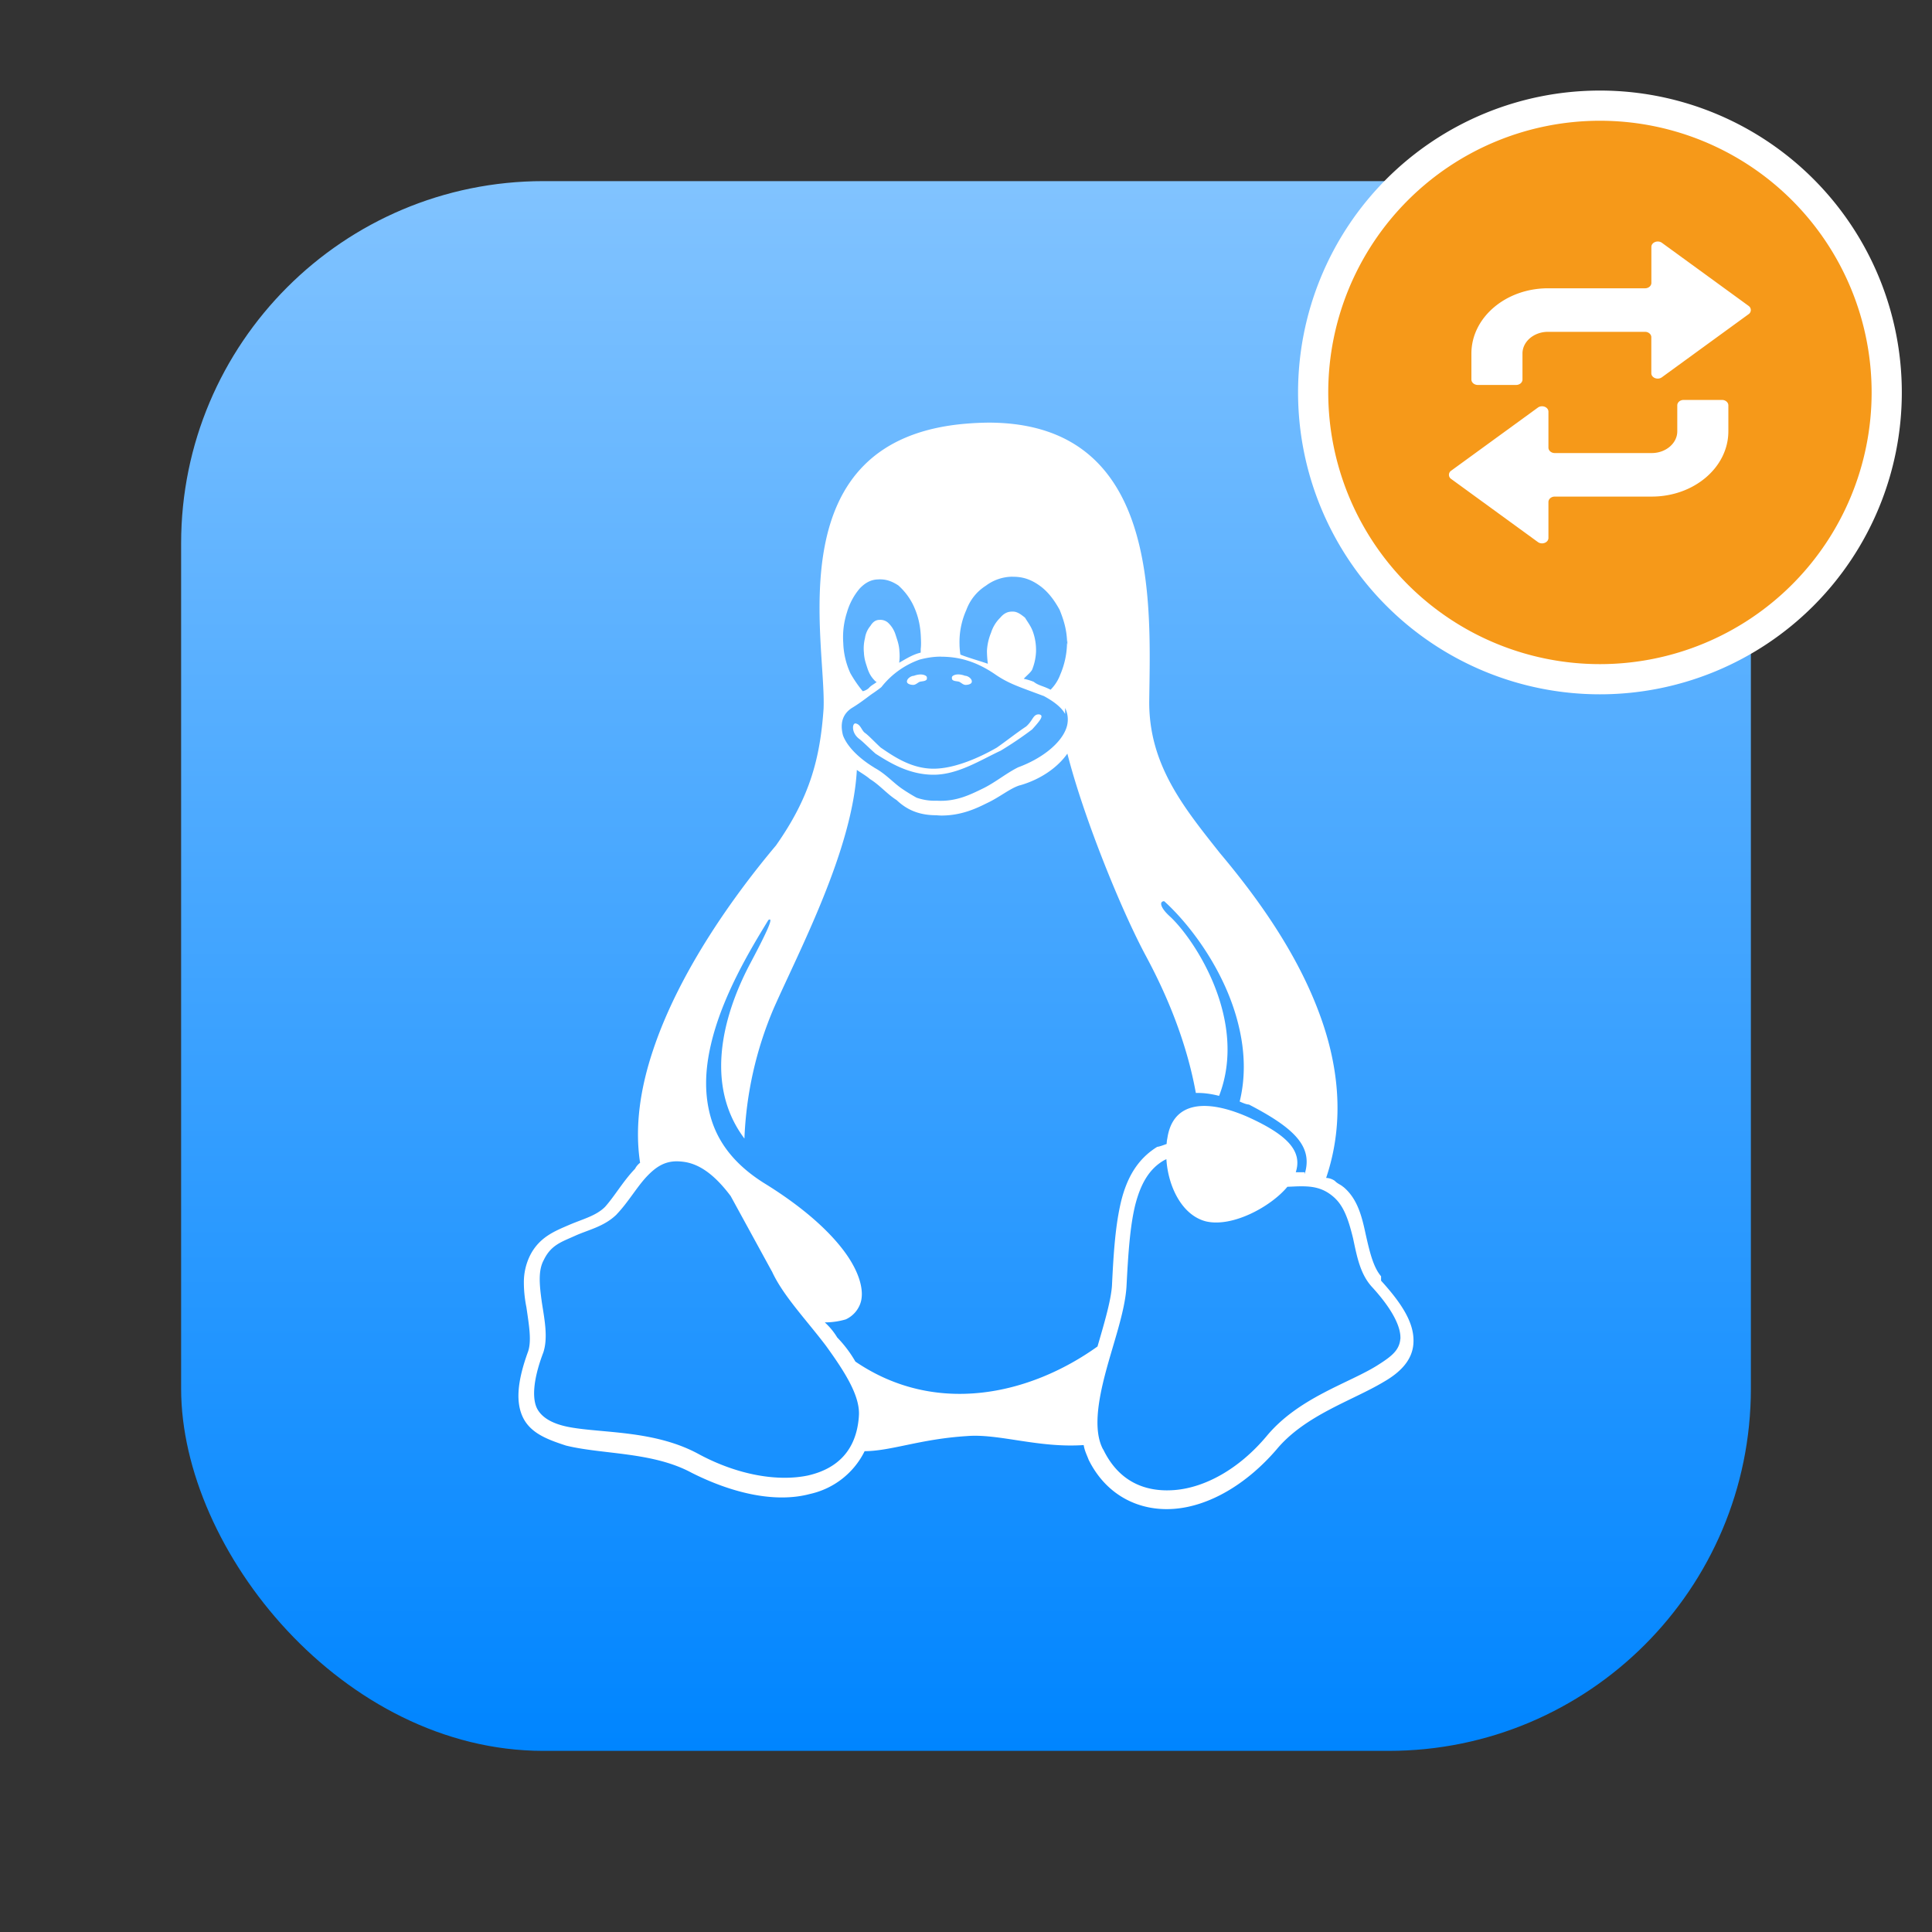 <svg xmlns="http://www.w3.org/2000/svg" width="32" height="32" fill="none"><rect width="100%" height="100%" fill="#333333" stroke="none"/><rect width="26" height="26" x="3" y="3" fill="url(#a)" rx="6"/><path fill="#fff" d="M16.377 7a5 5 0 0 0-.359.016c-3.17.25-2.329 3.604-2.377 4.722-.057.82-.225 1.465-.788 2.265-.663.788-1.594 2.062-2.036 3.39-.209.623-.308 1.262-.215 1.866a.3.3 0 0 0-.084.1c-.195.202-.336.451-.496.63-.15.15-.364.2-.597.3-.235.102-.494.201-.648.51a1 1 0 0 0-.1.451c0 .15.021.3.042.402.043.299.087.546.03.727-.187.51-.21.86-.08 1.113.131.251.402.352.705.451.608.15 1.432.101 2.08.45.694.35 1.4.502 1.961.352.395-.087.728-.348.906-.709.44-.002.922-.202 1.695-.25.524-.044 1.18.2 1.933.149.018.101.047.15.085.25l.002.003c.293.583.835.848 1.413.803s1.193-.402 1.692-.98c.473-.573 1.262-.812 1.783-1.126.26-.15.472-.352.487-.64.017-.3-.15-.609-.536-1.033v-.072l-.002-.003c-.127-.15-.187-.4-.253-.694-.064-.3-.137-.59-.37-.784h-.002c-.044-.04-.092-.05-.14-.101a.27.27 0 0 0-.143-.048c.323-.958.198-1.912-.13-2.77-.4-1.057-1.098-1.978-1.63-2.611-.597-.754-1.182-1.467-1.17-2.526.02-1.614.177-4.598-2.658-4.603m.397 2.553h.01c.16 0 .296.046.437.148.143.102.248.25.33.4.078.194.118.344.124.543 0-.015.004-.03.004-.044v.078l-.003-.016-.003-.018c-.001.182-.04.362-.112.53a.7.7 0 0 1-.16.25 1 1 0 0 0-.066-.031c-.078-.034-.149-.048-.213-.1a1 1 0 0 0-.165-.05c.037-.044.11-.1.137-.148a.9.9 0 0 0 .066-.301v-.014a.9.9 0 0 0-.046-.3c-.034-.102-.076-.151-.137-.25-.063-.05-.125-.1-.2-.1h-.012c-.07 0-.132.023-.197.1a.6.6 0 0 0-.153.25.9.9 0 0 0-.068.3v.014q.002.1.015.2c-.145-.05-.328-.101-.455-.152q-.011-.074-.014-.149v-.015a1.3 1.3 0 0 1 .113-.576.8.8 0 0 1 .322-.4.74.74 0 0 1 .446-.15m-2.221.044h.027c.106 0 .202.036.3.101.108.097.197.216.257.349.067.15.106.3.115.5v.003c.005.1.004.15-.002.2v.06q-.033.009-.062.018c-.114.04-.206.1-.295.15a.8.8 0 0 0 .003-.2v-.012c-.01-.1-.03-.15-.062-.25a.46.46 0 0 0-.124-.2.19.19 0 0 0-.138-.048h-.015c-.054.005-.098.031-.14.1a.4.4 0 0 0-.09.202.7.7 0 0 0-.017.248v.01c.009.102.028.151.06.25.035.101.074.15.124.202q.012.01.026.018c-.053.042-.088.052-.132.102a.23.23 0 0 1-.098.05 2 2 0 0 1-.206-.3 1.3 1.3 0 0 1-.117-.5q-.018-.257.06-.502c.042-.147.114-.284.213-.4.095-.1.194-.15.313-.15m1.028 1.28c.248 0 .549.048.91.298.22.15.393.202.79.351h.003c.19.102.303.2.358.3v-.099a.43.43 0 0 1 .012.353c-.092.233-.387.482-.798.632v.001c-.2.101-.375.25-.58.349-.208.101-.442.219-.76.2a.9.9 0 0 1-.335-.05 3 3 0 0 1-.242-.149c-.146-.1-.272-.249-.459-.348v-.004h-.004c-.3-.184-.461-.384-.514-.533q-.078-.302.145-.45c.168-.101.285-.203.362-.252.078-.055.107-.076.132-.098h.001v-.002a1.4 1.4 0 0 1 .63-.451c.104-.027.22-.049.349-.049m2.098 1.606c.27 1.062.898 2.605 1.302 3.354.214.4.641 1.244.826 2.267q.177-.005.385.048c.484-1.253-.41-2.6-.817-2.974-.165-.15-.174-.25-.092-.25.442.4 1.024 1.178 1.234 2.066.097.401.12.828.016 1.252.05.021.101.046.154.05.773.401 1.06.704.922 1.153v-.032q-.068-.001-.136 0h-.011c.113-.35-.136-.619-.799-.918-.686-.3-1.234-.252-1.327.349-.006.032-.01.05-.013.101-.051.017-.104.04-.157.048-.322.2-.496.502-.594.89-.098.4-.128.867-.154 1.401v.003c-.016.25-.128.628-.24 1.012-1.124.804-2.683 1.154-4.01.25a2 2 0 0 0-.301-.399 1.1 1.1 0 0 0-.206-.25c.136 0 .253-.022.348-.05a.46.46 0 0 0 .236-.25c.08-.201 0-.523-.259-.873s-.698-.746-1.34-1.14c-.473-.3-.74-.652-.863-1.047-.123-.4-.107-.813-.01-1.233.183-.802.654-1.582.954-2.072.08-.049.028.101-.306.73-.297.563-.855 1.873-.091 2.89a6.1 6.1 0 0 1 .485-2.156c.423-.958 1.307-2.627 1.377-3.95.035.027.162.101.216.151.164.1.285.25.443.349.158.15.357.251.656.251q.044.004.084.005c.308 0 .546-.1.746-.201.218-.1.391-.25.555-.3h.004c.35-.101.627-.302.783-.525m1.64 6.716c.027.451.257.934.66 1.033.442.1 1.076-.25 1.344-.574l.158-.007c.236-.006.432.008.635.2l.002.003c.156.15.229.398.293.657.064.3.116.585.307.799.364.395.483.68.477.855l.002-.005v.014l-.002-.01c-.012.197-.139.298-.374.447-.472.3-1.309.534-1.842 1.177-.463.552-1.028.854-1.526.893s-.928-.15-1.18-.673l-.004-.003c-.158-.3-.09-.768.042-1.267.132-.5.32-1.008.347-1.423.028-.535.057-1 .146-1.36.09-.348.231-.597.48-.738l.034-.016zm-8.11.037h.008a1 1 0 0 1 .118.01c.282.042.53.25.767.565l.682 1.247.002.002c.183.4.566.798.892 1.228.325.449.577.848.547 1.177v.005c-.043.558-.36.86-.844.97-.484.101-1.14.002-1.796-.348-.725-.401-1.588-.351-2.142-.451q-.415-.075-.542-.3c-.083-.15-.085-.451.092-.923v-.002l.002-.002c.088-.25.022-.565-.02-.84-.042-.3-.063-.53.032-.704.12-.25.297-.3.517-.4s.48-.151.686-.351h.002v-.003c.192-.2.333-.45.5-.628.143-.15.286-.252.498-.252m5.368-6.803c-.326.15-.708.4-1.115.4s-.728-.2-.96-.348c-.116-.101-.21-.201-.28-.252-.123-.1-.108-.25-.055-.25.082.012.097.101.149.15.072.05.161.15.27.25.219.15.51.35.875.35.364 0 .79-.2 1.048-.349.146-.101.334-.25.486-.35.117-.103.112-.201.21-.201.096.012.025.1-.111.25a6 6 0 0 1-.518.35zm-.811-1.188v-.016c-.005-.015.01-.032.022-.038.055-.032.135-.02.195.003.047 0 .12.05.112.101-.004.037-.063.05-.101.05-.041 0-.069-.032-.106-.051-.039-.014-.11-.006-.122-.049m-.413 0c-.015.044-.085.037-.124.05-.036.018-.065.05-.105.05-.038 0-.098-.014-.103-.05-.006-.05.066-.1.113-.1.06-.023.138-.035.194-.004.014.007.027.023.023.038v.015z"/><path fill="#F69919" stroke="#fff" stroke-width=".5" d="M26.5 11.25a4.75 4.75 0 1 0 0-9.5 4.75 4.75 0 0 0 0 9.5Z"/><path fill="#fff" fill-rule="evenodd" d="m28.963 5.067-1.436-1.045c-.069-.05-.175-.009-.175.068v.595c0 .05-.047.09-.105.09H25.64c-.7 0-1.269.484-1.269 1.082v.429c0 .05.048.09.106.09h.634c.059 0 .106-.04.106-.09v-.43c0-.199.19-.36.423-.36h1.606c.058 0 .105.04.105.09v.595c0 .077.106.118.175.068l1.436-1.045a.082.082 0 0 0 0-.137m-4.926 2.866 1.436 1.045c.069.05.175.009.175-.068v-.595c0-.05.047-.09.105-.09h1.606c.7 0 1.269-.484 1.269-1.082v-.429c0-.05-.048-.09-.106-.09h-.634c-.059 0-.106.04-.106.09v.43c0 .198-.19.36-.423.36h-1.606c-.058 0-.105-.04-.105-.09v-.595c0-.077-.106-.118-.175-.068l-1.436 1.045a.082.082 0 0 0 0 .137" clip-rule="evenodd"/><defs><linearGradient id="a" x1="16" x2="16" y1="3" y2="29" gradientUnits="userSpaceOnUse"><stop stop-color="#81C3FF"/><stop offset="1" stop-color="#0085FF"/></linearGradient></defs></svg>